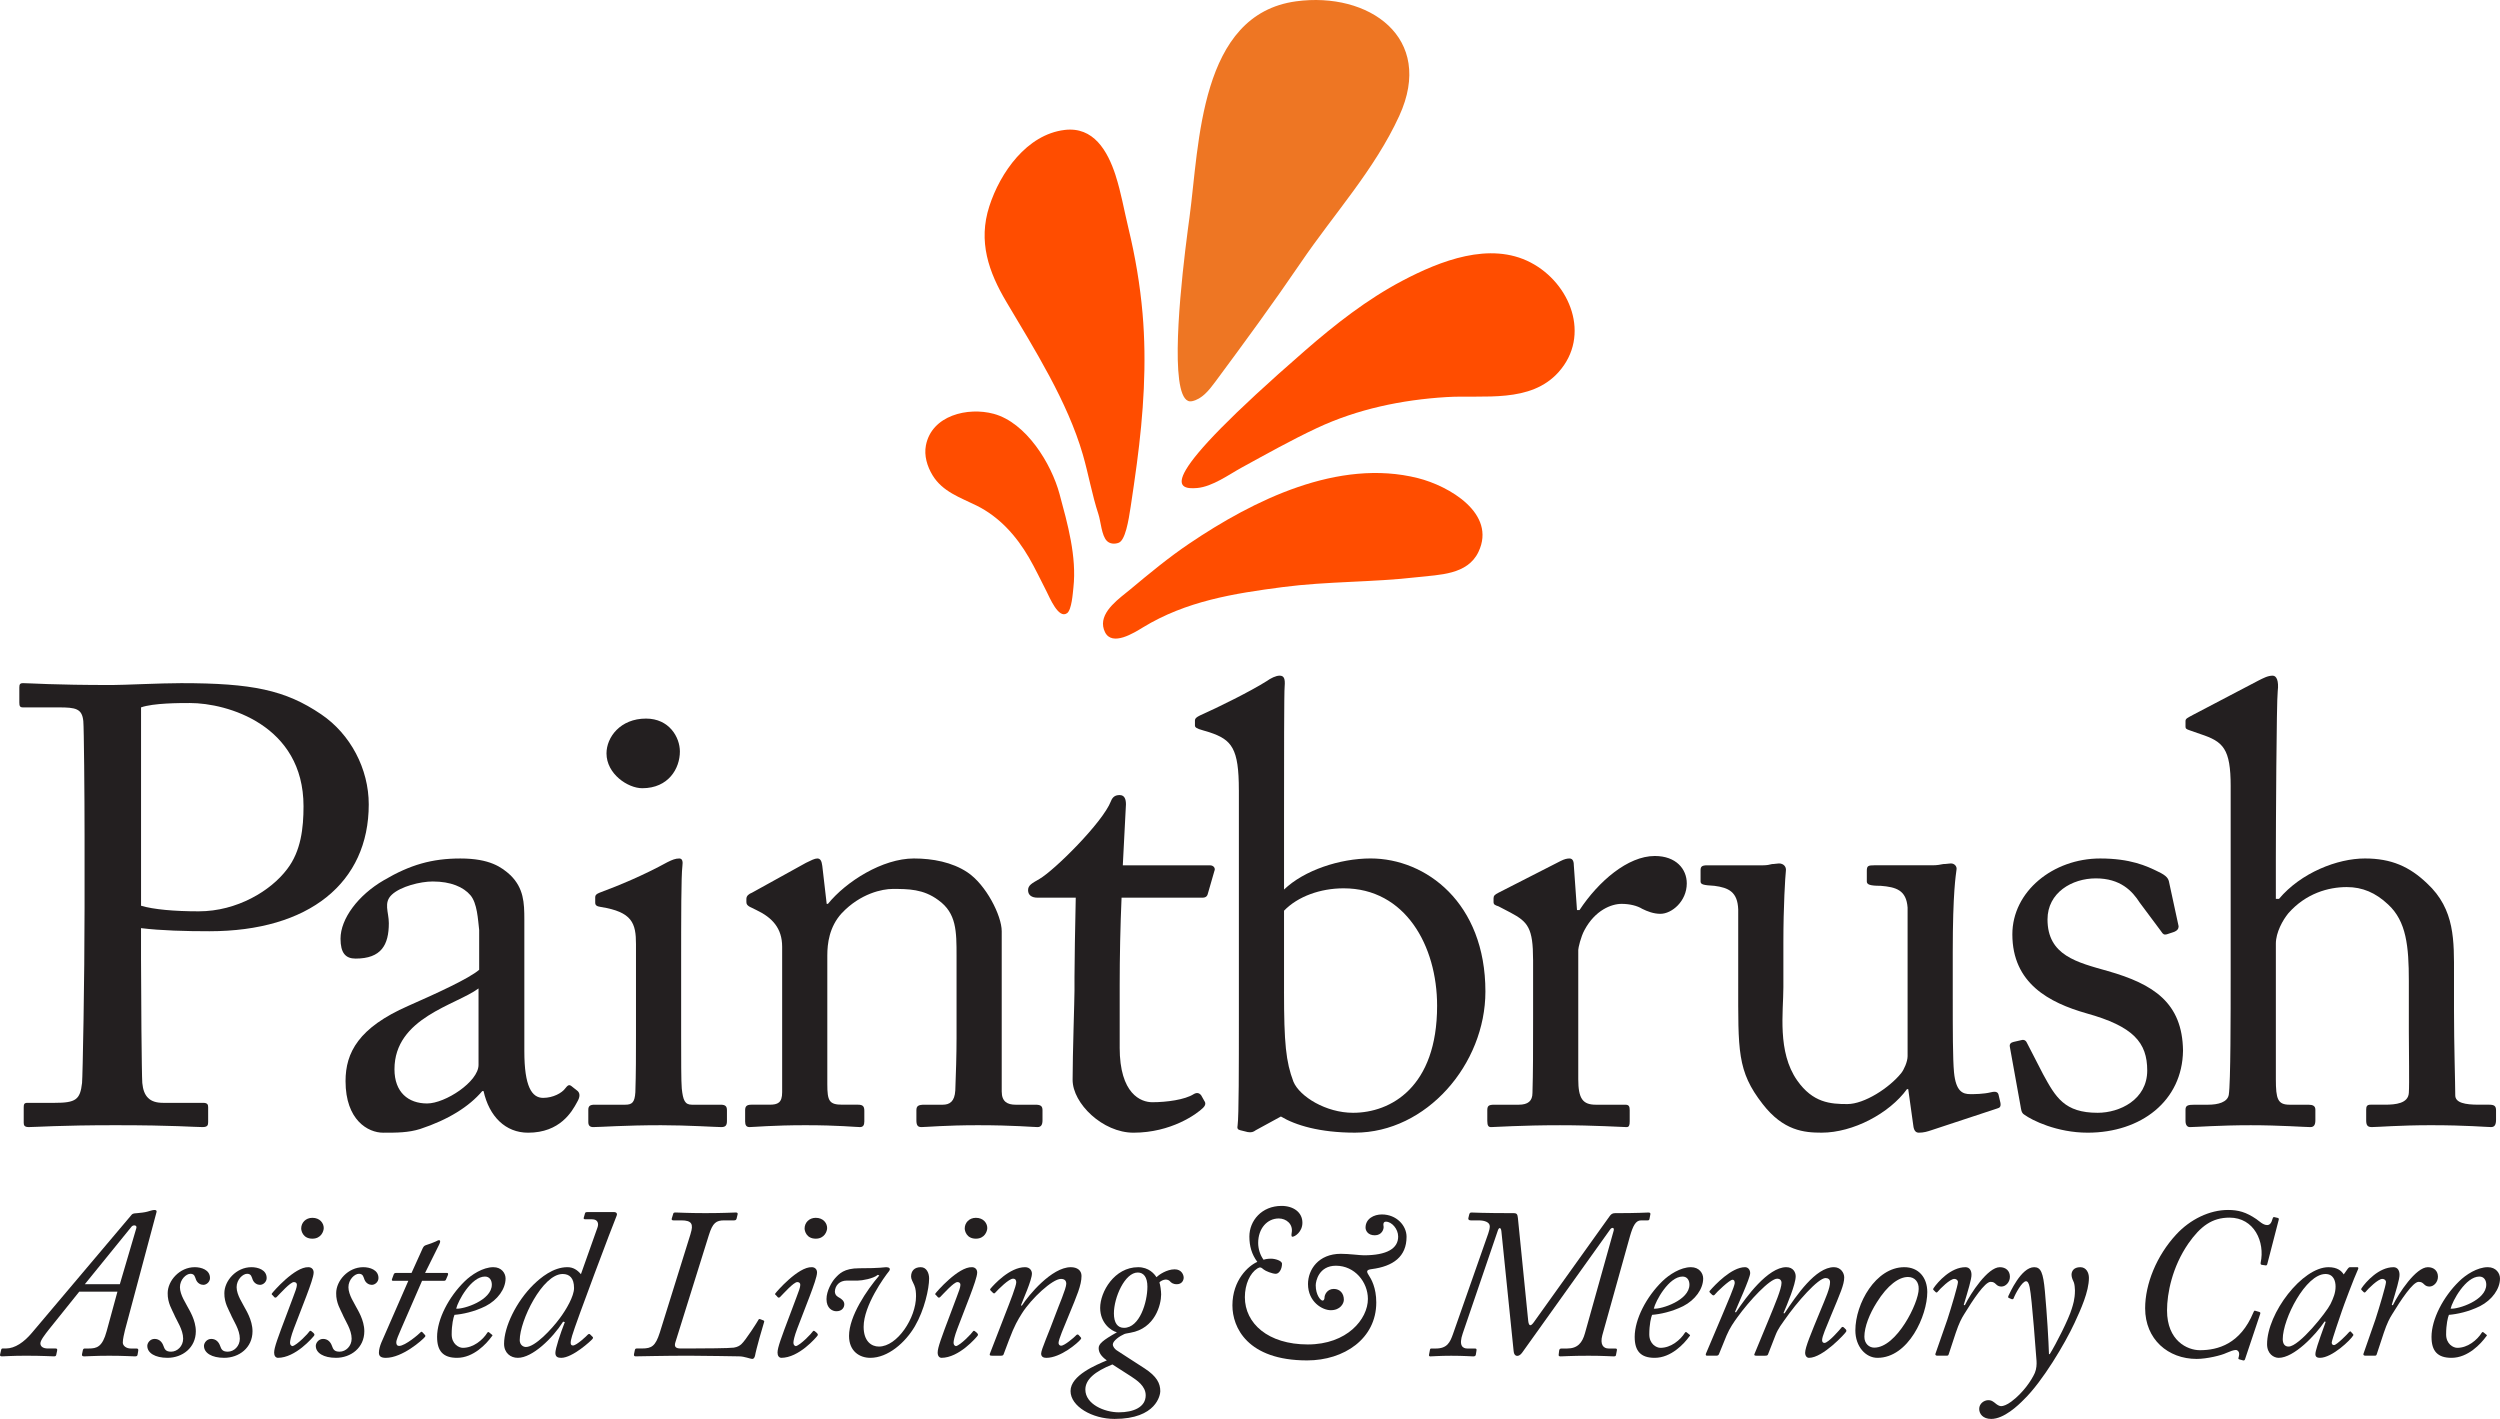 <?xml version="1.0" encoding="UTF-8"?>
<svg id="Layer_1" data-name="Layer 1" xmlns="http://www.w3.org/2000/svg" width="222" height="126" version="1.1" viewBox="0 0 222 126">
  <defs>
    <style>
      .cls-1 {
        fill: #ee7623;
      }

      .cls-1, .cls-2, .cls-3 {
        stroke-width: 0px;
      }

      .cls-2 {
        fill: #ff4d00;
      }

      .cls-3 {
        fill: #231f20;
      }
    </style>
  </defs>
  <g>
    <g>
      <path class="cls-3" d="M7.037,114.7l-2.669,3.326c-.401.51-.782,1.002-.782,1.266,0,.284.248.454.667.454h.686c.095,0,.171.038.134.189l-.076.359c-.019.094-.057.151-.191.151-.191,0-1.011-.057-2.498-.057-1.258,0-1.926.057-2.136.057-.095,0-.191-.038-.171-.132l.095-.416c.019-.113.057-.151.133-.151h.286c.82,0,1.621-.567,2.307-1.379l8.827-10.45c.095-.132.171-.17.534-.189.267-.019.705-.076.896-.132.21-.057.477-.151.629-.151s.228.057.191.189l-2.803,10.488c-.076.321-.191.794-.191,1.096s.324.529.705.529h.515c.114,0,.172.057.152.189l-.057.34c-.019.113-.057.17-.229.17-.229,0-.991-.057-2.288-.057-1.334,0-1.926.057-2.23.057-.172,0-.21-.075-.191-.189l.076-.359c.019-.075.058-.151.153-.151h.362c.725,0,1.22-.132,1.601-1.549l.954-3.496h-3.394ZM10.641,114.038l1.468-4.989c.076-.264-.267-.302-.42-.132l-4.157,5.121h3.108Z"/>
      <path class="cls-3" d="M13.079,119.518c0-.264.248-.623.648-.623.419,0,.667.283.781.605.115.321.21.529.687.529.553,0,1.068-.491,1.068-1.153,0-.812-.572-1.587-.82-2.192-.134-.321-.572-.983-.553-1.852,0-1.096,1.049-2.306,2.403-2.306.572,0,1.354.227,1.354.964,0,.34-.305.605-.591.605-.229,0-.515-.132-.648-.454-.095-.227-.114-.529-.496-.529s-.934.51-.934,1.19c0,.699.572,1.493.686,1.757.115.227.725,1.153.725,2.154,0,1.474-1.201,2.362-2.517,2.362-1.106,0-1.792-.435-1.792-1.058Z"/>
      <path class="cls-3" d="M18.112,119.518c0-.264.248-.623.648-.623.419,0,.667.283.781.605.115.321.21.529.687.529.553,0,1.068-.491,1.068-1.153,0-.812-.572-1.587-.82-2.192-.134-.321-.572-.983-.553-1.852,0-1.096,1.049-2.306,2.403-2.306.572,0,1.353.227,1.353.964,0,.34-.305.605-.591.605-.229,0-.515-.132-.648-.454-.095-.227-.114-.529-.495-.529s-.934.51-.934,1.19c0,.699.572,1.493.686,1.757.115.227.725,1.153.725,2.154,0,1.474-1.201,2.362-2.517,2.362-1.106,0-1.792-.435-1.792-1.058Z"/>
      <path class="cls-3" d="M24.344,120.104c0-.435.324-1.304,1.125-3.421l.553-1.474c.191-.51.343-.888.343-1.115,0-.17-.115-.246-.267-.246-.324,0-1.22,1.02-1.525,1.323-.076.075-.152.075-.21.019l-.152-.17c-.076-.057-.115-.094-.058-.17.076-.113,2.021-2.381,3.241-2.324.229,0,.458.151.458.472,0,.34-.305,1.191-.648,2.098l-1.106,2.872c-.267.699-.343,1.115-.343,1.247,0,.17.057.283.209.321.401-.076,1.43-1.153,1.525-1.323.038-.057.115-.057.21.038l.152.132c.076.094.095.132.038.227-.114.151-1.64,1.965-3.222,1.965-.191-.019-.324-.17-.324-.472ZM26.747,109.087c0-.51.4-.945.991-.945.667,0,1.01.472,1.01.907,0,.283-.229.945-1.01.945-.839,0-.991-.699-.991-.907Z"/>
      <path class="cls-3" d="M28.042,119.518c0-.264.248-.623.648-.623.419,0,.667.283.781.605.115.321.21.529.686.529.553,0,1.068-.491,1.068-1.153,0-.812-.572-1.587-.82-2.192-.134-.321-.572-.983-.553-1.852,0-1.096,1.049-2.306,2.403-2.306.572,0,1.353.227,1.353.964,0,.34-.305.605-.591.605-.229,0-.515-.132-.648-.454-.095-.227-.114-.529-.495-.529s-.934.51-.934,1.19c0,.699.572,1.493.686,1.757.115.227.725,1.153.725,2.154,0,1.474-1.201,2.362-2.517,2.362-1.106,0-1.792-.435-1.792-1.058Z"/>
      <path class="cls-3" d="M36.259,113.736h-1.335c-.114,0-.152-.038-.114-.151l.152-.416c.038-.094.095-.132.21-.132h1.373l.991-2.192c.095-.189.152-.227.305-.283.21-.057.705-.246.858-.321.114-.057.21-.114.286-.114.114,0,.152.114.019.378l-1.258,2.532h1.945c.095,0,.134.057.076.208l-.171.397c-.019.057-.095.094-.172.094h-1.945l-1.85,4.252c-.229.529-.438,1.002-.438,1.209s.076.321.248.321c.553,0,1.792-1.077,1.907-1.209.057-.075.114-.057.172,0l.21.227c.057.057.057.094.019.17-.248.302-2.021,1.871-3.489,1.871-.477,0-.61-.189-.61-.454,0-.283.095-.605.21-.888l2.402-5.499Z"/>
      <path class="cls-3" d="M38.813,118.724c0-1.587,1.048-3.572,2.44-4.932.61-.605,1.64-1.266,2.555-1.266.744,0,1.087.548,1.087,1.002,0,.926-.705,1.909-1.773,2.456-1.03.51-2.059.718-2.765.775-.095.227-.248.85-.248,1.738,0,.851.629,1.191.992,1.191.934,0,1.773-.699,2.173-1.342.038-.057.095-.094.172-.019l.209.17c.095.057.095.114.019.17-.477.661-1.62,1.909-3.088,1.909-1.24,0-1.773-.605-1.773-1.852ZM40.509,116.211c.667.057,3.165-.737,3.165-2.135,0-.378-.191-.718-.61-.718-1.22,0-2.402,2.173-2.555,2.853Z"/>
      <path class="cls-3" d="M51.986,108.275c-.152,0-.172-.076-.152-.132l.114-.397c.019-.075.057-.113.229-.113h2.345c.267,0,.305.189.229.34-.286.661-3.622,9.505-3.947,10.639-.172.586-.191.869.076.869.324,0,1.24-.869,1.335-.983.076-.057.152-.057.209.019l.191.189c.058.038.058.113,0,.189-.133.17-1.773,1.682-2.783,1.682-.305,0-.515-.094-.515-.435,0-.378.419-1.663.839-2.74l-.152-.038c-.934,1.474-2.726,3.212-4.023,3.212-.648,0-1.22-.435-1.22-1.247,0-1.493,1.068-3.741,2.631-5.272.61-.586,1.716-1.531,2.993-1.531.515,0,.877.246,1.201.623l1.468-4.138c.134-.359.038-.737-.477-.737h-.591ZM49.736,117.024c.534-.718,1.239-1.909,1.239-2.646,0-.888-.4-1.247-1.01-1.247-1.792,0-3.813,4.138-3.813,5.877,0,.397.286.605.553.605.801,0,2.269-1.549,3.032-2.589Z"/>
      <path class="cls-3" d="M61.326,109.541c.267-.832.114-1.172-.82-1.172h-.705c-.134,0-.172-.057-.152-.152l.134-.435c.019-.094.076-.113.229-.113.21,0,1.03.057,2.631.057,1.62,0,2.498-.057,2.707-.057.115,0,.172.057.153.151l-.095.397c-.038.114-.095.152-.229.152h-.858c-.724,0-1.03.208-1.373,1.304l-2.974,9.524c-.134.416.057.548.477.548h.763c1.24,0,3.585-.019,3.947-.075.343-.057.515-.17.668-.303.381-.34,1.449-2.022,1.525-2.173.019-.057.076-.094.191-.037l.191.075c.115.038.152.076.115.17-.076.208-.725,2.475-.801,2.967-.038.189-.134.302-.229.302-.115,0-.286-.057-.496-.113-.21-.057-.458-.114-.705-.114-.419,0-2.822-.057-4.461-.057-2.135,0-4.5.057-4.709.057-.115,0-.172-.038-.153-.189l.076-.359c.019-.094.057-.151.172-.151h.477c.839,0,1.182-.208,1.563-1.398l2.746-8.806Z"/>
      <path class="cls-3" d="M69.045,120.104c0-.435.324-1.304,1.125-3.421l.553-1.474c.191-.51.343-.888.343-1.115,0-.17-.115-.246-.267-.246-.324,0-1.22,1.02-1.525,1.323-.076.075-.152.075-.21.019l-.152-.17c-.076-.057-.115-.094-.058-.17.076-.113,2.021-2.381,3.241-2.324.229,0,.458.151.458.472,0,.34-.305,1.191-.648,2.098l-1.106,2.872c-.267.699-.343,1.115-.343,1.247,0,.17.057.283.21.321.401-.076,1.43-1.153,1.525-1.323.038-.057.114-.057.21.038l.152.132c.076.094.095.132.038.227-.114.151-1.64,1.965-3.222,1.965-.191-.019-.324-.17-.324-.472ZM71.448,109.087c0-.51.4-.945.991-.945.667,0,1.01.472,1.01.907,0,.283-.229.945-1.01.945-.839,0-.991-.699-.991-.907Z"/>
      <path class="cls-3" d="M75.184,113.717c-.61,0-1.03.416-1.048.983.019.34.248.453.419.548.133.076.419.265.419.567s-.209.623-.705.623c-.362,0-.877-.265-.877-1.077,0-.737.477-1.531.744-1.833.381-.416.801-.907,2.173-.907,1.945,0,2.174-.094,2.384-.094.247,0,.438.113.247.359-.4.491-2.25,3.042-2.25,4.932,0,1.285.687,1.757,1.354,1.757,1.639,0,3.298-2.551,3.298-4.46,0-.303-.019-.68-.153-.983-.152-.34-.286-.548-.286-.775,0-.51.306-.831.859-.831.533,0,.743.548.743,1.002,0,.907-.419,2.797-1.258,4.233-.858,1.474-2.403,2.815-3.965,2.815-.953,0-1.888-.586-1.888-1.946,0-1.758,1.583-4.082,2.688-5.367l-.133-.057c-.4.34-1.411.51-1.773.51h-.991Z"/>
      <path class="cls-3" d="M83.265,120.104c0-.435.325-1.304,1.125-3.421l.553-1.474c.191-.51.343-.888.343-1.115,0-.17-.114-.246-.267-.246-.325,0-1.22,1.02-1.525,1.323-.076.075-.153.075-.21.019l-.152-.17c-.076-.057-.114-.094-.058-.17.076-.113,2.021-2.381,3.242-2.324.228,0,.458.151.458.472,0,.34-.306,1.191-.648,2.098l-1.106,2.872c-.267.699-.343,1.115-.343,1.247,0,.17.058.283.21.321.4-.076,1.43-1.153,1.525-1.323.038-.057.114-.057.209.038l.153.132c.076.094.095.132.038.227-.114.151-1.639,1.965-3.222,1.965-.191-.019-.325-.17-.325-.472ZM85.668,109.087c0-.51.4-.945.991-.945.668,0,1.011.472,1.011.907,0,.283-.228.945-1.011.945-.839,0-.991-.699-.991-.907Z"/>
      <path class="cls-3" d="M88.108,120.387c-.21,0-.248-.038-.21-.17l1.354-3.496c.458-1.172.991-2.532.991-2.853,0-.189-.076-.321-.286-.321-.362,0-1.277.907-1.601,1.266-.057.057-.114.057-.191-.019l-.172-.17c-.076-.076-.095-.113-.038-.189.286-.34,1.697-1.909,3.07-1.909.438,0,.61.321.61.567,0,.586-.82,2.381-.972,2.816l.076.038c.572-.907,2.65-3.421,4.347-3.421.572,0,.953.283.953.775,0,.832-.439,1.814-1.067,3.345-.515,1.247-.973,2.305-.973,2.608,0,.113.076.246.229.246.286,0,1.125-.699,1.372-.964.076-.057.153-.038.21.038l.133.151c.076.076.095.114.019.208-.228.302-1.773,1.644-3.05,1.644-.248,0-.458-.094-.458-.378,0-.359.686-1.852,1.278-3.477.266-.737.953-2.305.953-2.721,0-.265-.134-.435-.477-.435-.744,0-2.631,1.739-3.47,3.081-.343.548-.648,1.039-1.145,2.362l-.477,1.266c-.038.075-.076.113-.266.113h-.744Z"/>
      <path class="cls-3" d="M95.064,123.524c0-1.398,2.288-2.324,3.223-2.721-.553-.397-.725-.737-.725-1.096s.343-.68,1.62-1.398c-.514-.132-1.487-.812-1.487-2.173,0-1.418,1.259-3.609,3.375-3.609.954,0,1.449.605,1.621.888.209-.208.914-.699,1.62-.699.629,0,.8.51.8.737,0,.208-.133.586-.61.586-.362,0-.514-.151-.629-.283-.095-.094-.247-.132-.362-.132-.171,0-.477.132-.552.264.076.189.152.775.152,1.058,0,.907-.534,3.024-2.726,3.401-.343.057-.514.094-.572.132-.362.151-.992.586-.992.907,0,.208.191.416.325.51.324.227,1.239.794,2.478,1.606,1.106.718,1.411,1.342,1.411,2.041,0,.302-.324,2.457-4.061,2.457-1.983,0-3.909-1.115-3.909-2.476ZM99.354,125.414c1.297,0,2.384-.454,2.384-1.512,0-.831-.801-1.342-1.278-1.663l-1.678-1.077c-1.564.623-2.403,1.341-2.403,2.23,0,1.304,1.698,2.022,2.975,2.022ZM101.89,114.265c0-.869-.343-1.266-.858-1.266-1.144,0-2.117,2.211-2.117,3.628,0,.85.325,1.285.896,1.285,1.392,0,2.078-2.286,2.078-3.647Z"/>
      <path class="cls-3" d="M109.438,115.928c0-2.268,1.431-3.534,2.212-3.874-.495-.661-.706-1.398-.706-2.249,0-1.399,1.087-2.721,2.86-2.721,1.048,0,1.85.567,1.85,1.493,0,.813-.668,1.247-.896,1.247-.076,0-.095-.132-.058-.34.153-.794-.495-1.285-1.144-1.285-1.03,0-1.83.888-1.83,2.173,0,.529.172,1.077.477,1.493.172-.057.381-.094.667-.094.343,0,.972.17.972.454,0,.453-.247.888-.553.888s-.915-.246-1.067-.378c-.248-.208-.324-.245-.572-.094-.648.416-1.106,1.398-1.106,2.551,0,2.324,2.059,4.195,5.587,4.195,3.489,0,5.338-2.249,5.338-4.043,0-1.493-1.163-2.948-2.841-2.948-1.506,0-1.792,1.36-1.792,1.739,0,.869.439,1.36.611,1.36.095,0,.171-.114.171-.283,0-.227.229-.756.82-.756.553,0,.896.397.896.964,0,.321-.306.926-1.163.926-.744,0-2.021-.737-2.021-2.324,0-1.266.915-2.684,2.917-2.684.725,0,1.697.132,2.04.132,2.059,0,3.05-.605,3.05-1.663,0-.68-.572-1.323-1.086-1.323-.248,0-.248.246-.21.416.039.246-.152.794-.781.794s-.82-.434-.82-.68c0-.794.744-1.172,1.45-1.172,1.296,0,2.192.983,2.192,1.984,0,1.758-1.182,2.626-3.108,2.872-.439.057-.477.189-.267.51.248.378.686,1.134.686,2.456,0,3.212-2.859,5.14-6.139,5.14-5.32,0-6.635-2.948-6.635-4.875Z"/>
      <path class="cls-3" d="M132.16,109.522c.076-.208.133-.453.133-.623,0-.359-.438-.529-.991-.529h-.687c-.171,0-.247-.076-.228-.189l.076-.321c.038-.132.076-.189.209-.189.191,0,.972.057,3.737.057.305,0,.343.113.381.435l.915,9.127c.057.492.228.492.477.152l6.73-9.411c.134-.189.248-.302.496-.302,2.116,0,2.726-.057,2.974-.057.134,0,.191.057.172.151l-.076.397c-.019.114-.057.152-.191.152h-.572c-.458,0-.705.472-.972,1.398l-2.459,8.806c-.21.812.076,1.172.572,1.172h.591c.114,0,.153.057.134.151l-.076.397c-.019.113-.039.151-.229.151-.228,0-.858-.057-2.211-.057-1.545,0-2.288.057-2.479.057-.172,0-.191-.057-.172-.189l.039-.321c.019-.113.057-.189.209-.189h.495c.954,0,1.354-.529,1.583-1.342l2.555-9.127c.076-.302-.171-.302-.305-.113l-7.817,10.941c-.286.416-.725.416-.763-.132l-1.087-10.639c-.038-.359-.209-.359-.305-.094l-3.127,9.165c-.381,1.096,0,1.342.419,1.342h.667c.134,0,.153.057.134.189l-.058.359c-.019.094-.076.151-.228.151-.21,0-.801-.057-1.964-.057-1.068,0-1.64.057-1.85.057-.095,0-.133-.057-.114-.151l.076-.397c.019-.113.038-.151.133-.151h.381c1.03,0,1.278-.548,1.545-1.304l3.127-8.919Z"/>
      <path class="cls-3" d="M145.16,118.724c0-1.587,1.048-3.572,2.44-4.932.61-.605,1.639-1.266,2.555-1.266.744,0,1.087.548,1.087,1.002,0,.926-.706,1.909-1.773,2.456-1.03.51-2.059.718-2.765.775-.095.227-.247.85-.247,1.738,0,.851.629,1.191.991,1.191.934,0,1.773-.699,2.173-1.342.039-.057.095-.094.172-.019l.21.17c.095.057.095.114.019.17-.477.661-1.621,1.909-3.089,1.909-1.239,0-1.773-.605-1.773-1.852ZM146.857,116.211c.667.057,3.165-.737,3.165-2.135,0-.378-.191-.718-.611-.718-1.22,0-2.402,2.173-2.555,2.853Z"/>
      <path class="cls-3" d="M151.603,120.387c-.095,0-.172-.038-.114-.189l1.449-3.421c.496-1.19,1.067-2.494,1.106-2.835,0-.189-.058-.302-.191-.302-.267,0-1.43,1.115-1.601,1.342-.058.075-.153.057-.229-.019l-.172-.17c-.057-.057-.076-.114-.019-.17.439-.51,1.926-2.098,3.127-2.098.266,0,.457.227.457.529,0,.454-1.163,2.948-1.353,3.458l.095.019c.877-1.342,2.841-4.006,4.462-4.006.629,0,.838.472.838.812,0,.699-.763,2.514-1.086,3.27l.095.019c1.048-1.587,2.764-4.101,4.385-4.101.591,0,.915.491.915.907,0,.642-.362,1.436-1.163,3.364-.439,1.077-.801,1.871-.801,2.211,0,.132.058.246.21.246.343,0,1.392-1.209,1.506-1.361.057-.094.152-.075.228,0l.153.152c.057.057.076.113.038.208-.057.132-2.059,2.324-3.298,2.324-.191,0-.343-.17-.343-.454,0-.472.534-1.738,1.297-3.59.553-1.342.915-2.135.915-2.683,0-.226-.153-.359-.4-.359-.648,0-2.517,2.098-3.68,3.779-.134.208-.534.68-.782,1.342l-.648,1.663c-.038.094-.114.113-.267.113h-.763c-.152,0-.228-.038-.172-.151l1.297-3.137c.534-1.304,1.106-2.646,1.106-3.175,0-.246-.153-.378-.381-.378-.648,0-2.459,1.927-3.546,3.439-.286.397-.667.926-.953,1.606l-.686,1.682c-.076.113-.134.113-.305.113h-.725Z"/>
      <path class="cls-3" d="M164.756,118.139c0-2.381,1.811-5.613,4.347-5.613,1.277,0,2.04.926,2.04,2.211,0,2.078-1.659,5.839-4.424,5.839-1.048,0-1.963-1.001-1.963-2.438ZM170.379,114.454c.02-.586-.324-1.058-.953-1.058-.8,0-1.811.718-2.764,2.249-.648,1.021-1.106,2.173-1.106,3.061,0,.605.42.964.877.964,1.984,0,3.947-3.969,3.947-5.216Z"/>
      <path class="cls-3" d="M172.038,120.387c-.134,0-.21-.076-.172-.17l1.067-3.061c.343-1.058.934-3.043.934-3.307,0-.17-.153-.283-.324-.283-.381,0-1.24.851-1.506,1.172-.039.057-.115.037-.153,0l-.191-.189c-.038-.037-.038-.094,0-.151.4-.586,1.544-1.871,2.841-1.871.381,0,.534.321.534.661.019.359-.305,1.417-.686,2.683l.095.038c.514-1.058,2.039-3.383,3.108-3.383.553,0,.896.34.896.85,0,.491-.381.869-.744.869-.171,0-.324-.038-.477-.189-.152-.151-.247-.227-.495-.227-.515,0-1.583,1.625-2.345,2.872-.228.359-.458.794-.744,1.644l-.629,1.909c-.038.132-.095.132-.247.132h-.763Z"/>
      <path class="cls-3" d="M178.365,115.247c-.038-.019-.057-.075-.019-.17.114-.227,1.125-2.551,2.288-2.551.592,0,.801.472.953,2.135.192,2.154.325,4.365.362,5.593l.076-.019c.534-.851,1.678-3.099,1.945-4.006.095-.321.286-.831.286-1.644,0-.208-.038-.548-.095-.699-.076-.17-.209-.435-.209-.68,0-.303.171-.68.781-.68.514,0,.763.472.763.945,0,1.228-.725,2.816-1.277,4.006-.839,1.814-2.841,5.197-4.5,6.803-.515.529-1.773,1.72-2.898,1.72-.744,0-1.068-.454-1.068-.888,0-.473.42-.756.763-.775.325-.019.496.132.706.302.133.114.324.227.477.227.191,0,.515-.113.896-.397,1.048-.775,1.792-1.871,2.097-2.551.153-.359.172-.775.153-1.058-.039-.435-.401-5.575-.611-6.557-.076-.359-.172-.529-.324-.529-.343,0-.954,1.115-1.106,1.531-.039.075-.114.075-.172.057l-.267-.114Z"/>
      <path class="cls-3" d="M199.355,120.709c-.038.094-.095.113-.172.094l-.343-.094c-.058-.019-.095-.057-.058-.151.019-.094.058-.189.058-.321,0-.208-.134-.359-.306-.359s-.496.113-.838.265c-.42.208-1.717.529-2.632.529-2.536,0-4.575-1.738-4.575-4.498,0-2.154,1.01-4.667,2.764-6.557,1.239-1.341,2.956-2.173,4.595-2.173.915,0,1.601.189,2.517.812.248.17.591.529.953.529.229,0,.381-.152.495-.586.039-.113.095-.151.172-.113l.248.057c.114.019.152.075.114.189l-1.011,3.912c-.038.113-.076.151-.209.113l-.267-.037c-.095-.019-.133-.057-.114-.189.4-1.852-.572-4.006-2.764-4.006-1.545,0-2.574.756-3.661,2.306-1.431,2.079-1.888,4.422-1.888,5.933,0,2.703,1.812,3.534,2.918,3.534,1.601,0,3.584-.548,4.747-3.344.076-.17.095-.189.191-.152l.325.094c.114.038.114.076.095.17l-1.354,4.044Z"/>
      <path class="cls-3" d="M209.343,112.526c.076,0,.095.094.058.17-.362.775-1.334,3.382-1.43,3.685-.114.321-.915,2.664-.915,2.835s.095.227.209.227c.229,0,1.201-.983,1.334-1.153.058-.057.115-.094.153-.038l.172.189c.058.057.076.094.038.151-.209.378-1.868,1.984-2.955,1.984-.229,0-.4-.076-.4-.321,0-.283.191-.869.914-2.872l-.095-.037c-.8,1.209-2.726,3.231-4.08,3.231-.439,0-1.03-.359-1.03-1.209,0-2.759,3.127-6.841,5.453-6.841.801,0,1.163.34,1.353.643l.362-.51c.057-.076.114-.132.191-.132h.667ZM206.941,115.815c.267-.548.458-1.021.458-1.569,0-.51-.191-1.115-.897-1.115-1.754,0-3.794,3.987-3.794,5.782,0,.435.191.662.514.662.953,0,3.375-3.061,3.718-3.76Z"/>
      <path class="cls-3" d="M210.047,120.387c-.134,0-.21-.076-.172-.17l1.067-3.061c.344-1.058.934-3.043.934-3.307,0-.17-.153-.283-.324-.283-.381,0-1.24.851-1.506,1.172-.039.057-.115.037-.153,0l-.191-.189c-.038-.037-.038-.094,0-.151.4-.586,1.544-1.871,2.841-1.871.381,0,.534.321.534.661.019.359-.305,1.417-.686,2.683l.095.038c.514-1.058,2.039-3.383,3.108-3.383.553,0,.896.34.896.85,0,.491-.381.869-.744.869-.171,0-.324-.038-.477-.189-.152-.151-.247-.227-.495-.227-.515,0-1.583,1.625-2.345,2.872-.228.359-.458.794-.744,1.644l-.629,1.909c-.038.132-.095.132-.247.132h-.763Z"/>
      <path class="cls-3" d="M215.918,118.724c0-1.587,1.048-3.572,2.44-4.932.61-.605,1.639-1.266,2.555-1.266.744,0,1.087.548,1.087,1.002,0,.926-.706,1.909-1.773,2.456-1.03.51-2.059.718-2.765.775-.095.227-.247.85-.247,1.738,0,.851.629,1.191.991,1.191.934,0,1.773-.699,2.173-1.342.039-.057.095-.094.172-.019l.21.17c.095.057.095.114.019.17-.477.661-1.621,1.909-3.089,1.909-1.239,0-1.773-.605-1.773-1.852ZM217.615,116.211c.667.057,3.165-.737,3.165-2.135,0-.378-.191-.718-.611-.718-1.22,0-2.402,2.173-2.555,2.853Z"/>
    </g>
    <g>
      <path class="cls-3" d="M12.524,85.288c0,2.595.055,10.104.111,10.877.112,1.215.668,1.767,1.838,1.767h3.565c.39,0,.446.166.446.386v1.325c0,.276-.056.442-.501.442-.78,0-2.507-.166-7.743-.166-4.902,0-7.075.166-7.688.166-.39,0-.446-.166-.446-.386v-1.38c0-.276.055-.386.334-.386h2.395c1.894,0,2.284-.276,2.451-1.767.056-.552.223-9.166.223-15.57v-6.35c0-3.644-.055-9.662-.111-10.215-.112-1.104-.668-1.214-2.173-1.214h-3.175c-.279,0-.334-.111-.334-.442v-1.325c0-.276.056-.386.334-.386.613,0,2.618.166,7.91.166,1.003,0,4.29-.166,6.128-.166,6.295,0,9.247.607,12.423,2.76,2.618,1.767,4.234,4.859,4.234,8.006,0,6.957-5.292,11.264-14.15,11.264-2.061,0-4.29-.055-6.072-.276v2.871ZM12.524,80.429c1.114.332,2.953.497,5.125.497,3.398,0,6.406-1.822,7.855-3.755,1.226-1.601,1.449-3.644,1.449-5.577,0-7.233-6.797-9.165-10.083-9.165-.947,0-3.231,0-4.345.386v17.613Z"/>
      <path class="cls-3" d="M48.232,97.491c.891,0,1.671-.442,1.95-.828.223-.276.334-.387.557-.221l.557.442c.167.166.278.442-.056.994-.446.829-1.504,2.706-4.345,2.706-2.006,0-3.454-1.435-3.956-3.699h-.111c-1.17,1.38-3.008,2.54-5.515,3.368-1.058.331-2.061.331-3.287.331-1.337,0-3.342-1.104-3.342-4.583,0-2.54,1.17-4.749,5.571-6.681,2.507-1.104,5.404-2.429,6.295-3.203v-3.534c-.111-.938-.167-2.374-.78-3.092-.613-.718-1.727-1.215-3.342-1.215-1.115,0-2.841.442-3.621,1.16-.78.718-.279,1.546-.279,2.54,0,1.932-.669,3.147-2.953,3.147-.891,0-1.337-.497-1.337-1.767,0-1.767,1.56-3.865,3.844-5.19,2.34-1.38,4.29-1.932,6.796-1.932,2.619,0,3.677.773,4.457,1.491,1.17,1.16,1.226,2.43,1.226,3.921v11.705c0,3.147.668,4.141,1.671,4.141ZM42.494,87.773c-2.005,1.491-7.465,2.595-7.465,7.178,0,2.043,1.225,3.037,2.897,3.037,1.615,0,4.568-1.932,4.568-3.424v-6.791Z"/>
      <path class="cls-3" d="M56.476,83.853c0-1.878-.334-2.871-3.12-3.313-.39-.055-.501-.166-.501-.386v-.497c0-.166.111-.276.39-.386,1.783-.663,3.9-1.546,6.016-2.706.446-.221.724-.332,1.058-.332.279,0,.334.276.279.663-.112.939-.112,4.417-.112,9v6.018c0,2.153,0,4.141.056,4.749.112,1.049.279,1.435.891,1.435h2.563c.446,0,.557.166.557.497v.939c0,.386-.111.552-.501.552-.446,0-3.008-.166-5.348-.166-3.231,0-5.403.166-6.016.166-.279,0-.446-.11-.446-.442v-1.104c0-.331.167-.442.557-.442h2.73c.613,0,.835-.221.891-1.104.055-1.656.055-3.368.055-5.024v-8.116ZM53.857,66.902c0-1.436,1.226-3.092,3.509-3.092,2.061,0,3.008,1.656,3.008,2.926,0,1.491-1.002,3.258-3.342,3.258-1.281,0-3.175-1.27-3.175-3.092Z"/>
      <path class="cls-3" d="M88.954,96.939c0,.883.501,1.159,1.225,1.159h1.783c.501,0,.612.166.612.497v.883c0,.386-.111.607-.446.607-.39,0-2.117-.166-5.292-.166-2.841,0-4.623.166-5.013.166-.335,0-.447-.166-.447-.607v-.883c0-.386.167-.497.725-.497h1.615c.613,0,1.059-.276,1.115-1.27.056-1.436.111-3.203.111-4.638v-7.288c0-2.209,0-3.81-1.615-4.97-1.337-.994-2.674-.994-4.067-.994-.891,0-2.841.386-4.512,2.153-1.114,1.215-1.282,2.706-1.282,3.755v11.429c0,1.491.167,1.822,1.337,1.822h1.393c.446,0,.557.166.557.552v.939c0,.331-.112.497-.39.497-.39,0-1.894-.166-4.847-.166-2.841,0-4.624.166-4.958.166-.279,0-.39-.166-.39-.497v-.994c0-.331.112-.497.557-.497h1.616c.724,0,1.114-.166,1.114-1.104v-12.92c0-1.657-.891-2.595-2.284-3.258l-.446-.22c-.39-.166-.446-.331-.446-.497v-.276c0-.276.223-.442.501-.552l4.791-2.65c.446-.221.78-.387,1.003-.387.279,0,.39.221.446.663l.39,3.368h.111c1.616-1.988,4.847-4.031,7.632-4.031,1.671,0,3.398.332,4.735,1.215,1.672,1.104,3.065,3.865,3.065,5.245v14.246Z"/>
      <path class="cls-3" d="M99.427,93.018c0,4.141,1.894,4.859,2.896,4.859,1.282,0,2.897-.221,3.677-.718.279-.166.501-.11.669.111l.278.497c.167.221.056.442-.112.607-.556.552-2.841,2.209-6.183,2.209-2.73,0-5.404-2.595-5.404-4.693,0-2.264.167-7.123.167-7.896v-1.214c0-.994.056-4.749.112-7.067h-3.399c-.501,0-.835-.221-.835-.663s.334-.607,1.003-.994c1.337-.773,5.626-5.024,6.351-6.902.167-.442.446-.552.78-.552.446,0,.557.386.557.828l-.279,5.411h7.744c.334,0,.501.276.39.497l-.557,1.933c-.056.276-.167.442-.501.442h-7.186c-.111,2.54-.167,5.245-.167,7.785v5.521Z"/>
      <path class="cls-3" d="M110.01,70.159c0-3.699-.613-4.472-2.618-5.135l-.557-.166c-.612-.166-.724-.276-.724-.442v-.442c0-.166.112-.276.446-.442,1.615-.718,4.512-2.154,5.905-3.037.39-.276.836-.497,1.17-.497.39,0,.501.276.446.938-.056.442-.056,6.736-.056,11.651v6.405c1.783-1.712,4.958-2.761,7.688-2.761,4.902,0,10.194,3.921,10.194,11.816,0,6.46-5.236,12.534-11.587,12.534-3.12,0-5.292-.663-6.573-1.435l-2.228,1.215c-.223.166-.391.221-.725.166l-.668-.166c-.223-.055-.279-.166-.223-.442.112-.773.112-5.356.112-9.387v-20.374ZM114.021,88.049c0,4.583.167,6.239.836,8.006.557,1.325,2.897,2.761,5.292,2.761,3.343,0,7.466-2.264,7.466-9.497,0-5.356-2.841-10.436-8.301-10.436-2.061,0-4.067.718-5.292,1.988v7.178Z"/>
      <path class="cls-3" d="M136.137,85.233c0-2.816-.446-3.368-2.006-4.196l-1.058-.552c-.334-.111-.446-.166-.446-.386v-.332c0-.221.112-.331.446-.497l5.515-2.816c.335-.166.557-.221.781-.221.334,0,.39.332.39.663l.278,3.92h.223c1.671-2.54,4.289-4.804,6.685-4.804,1.893,0,2.841,1.16,2.841,2.429,0,1.601-1.337,2.706-2.34,2.706-.612,0-1.17-.221-1.615-.442-.446-.276-1.114-.442-1.838-.442-.891,0-2.339.552-3.286,2.319-.335.608-.557,1.601-.557,1.767v11.485c0,1.712.39,2.264,1.559,2.264h2.619c.334,0,.39.166.39.497v.994c0,.331-.056.497-.279.497-.334,0-2.896-.166-5.905-.166-3.454,0-5.793.166-6.128.166-.222,0-.334-.11-.334-.552v-.939c0-.386.112-.497.613-.497h2.173c.835,0,1.225-.331,1.225-1.049.056-1.822.056-3.755.056-6.626v-5.19Z"/>
      <path class="cls-3" d="M173.405,88.712c0,2.65,0,5.356.112,6.515.167,1.712.78,1.932,1.448,1.932.335,0,1.17,0,1.838-.166.446-.11.613,0,.669.221l.167.718c.056.331-.055.442-.278.497l-5.849,1.932c-.334.111-.668.221-1.114.221-.223,0-.446-.11-.501-.663l-.446-3.203h-.112c-1.559,2.154-4.791,3.865-7.576,3.865-1.56,0-3.398-.166-5.236-2.54-2.284-2.926-2.173-4.748-2.173-10.822v-6.46c-.056-1.546-.835-1.932-2.118-2.098-.947-.055-1.225-.11-1.225-.386v-.994c0-.331.112-.442.613-.442h4.958c.334,0,.556-.055.78-.11.222,0,.446-.055.613-.055.39,0,.668.276.612.663-.056.497-.222,3.092-.222,6.35v3.975c0,2.209-.557,5.742,1.225,8.282,1.393,1.988,2.952,2.098,4.457,2.098s3.733-1.435,4.791-2.761c.223-.276.557-.994.557-1.491v-13.196c-.112-1.546-1.003-1.822-2.396-1.933-.947,0-1.225-.11-1.225-.386v-.939c0-.442.112-.497.668-.497h5.181c.39,0,.668-.055.947-.11.278,0,.501-.055.668-.055.334,0,.557.276.501.552-.056.497-.334,1.932-.334,7.344v4.141Z"/>
      <path class="cls-3" d="M179.756,98.981c-.279-.166-.279-.497-.334-.773l-.947-5.245c-.056-.276.111-.387.334-.442l.724-.166c.223-.055.391.055.501.332l1.393,2.705c1.115,2.043,1.894,3.424,4.846,3.424,1.95,0,4.401-1.16,4.401-3.755,0-2.485-1.225-3.92-5.403-5.08-3.287-.939-6.574-2.65-6.574-7.012,0-3.81,3.621-6.736,7.8-6.736,2.674,0,4.123.663,5.125,1.16.835.386.947.663,1.003.994l.836,3.865c0,.221-.112.386-.39.497l-.668.221c-.223.055-.335,0-.501-.276l-1.894-2.54c-.669-1.049-1.727-2.154-3.899-2.154-2.118,0-4.29,1.27-4.29,3.644,0,3.202,2.618,3.81,5.348,4.583,4.067,1.16,6.629,2.816,6.685,7.068-.056,4.472-3.732,7.288-8.468,7.288-2.73,0-4.958-1.104-5.626-1.601Z"/>
      <path class="cls-3" d="M198.084,69.828c0-3.368-.669-3.975-2.674-4.638l-.947-.331c-.334-.111-.39-.166-.39-.332v-.497c0-.22.167-.276.668-.552l5.794-3.037c.446-.221.835-.442,1.281-.442.335,0,.557.442.446,1.38-.111.939-.167,12.148-.167,14.908v3.534h.278c1.95-2.319,5.181-3.589,7.632-3.589,2.34,0,3.955.718,5.515,2.209,2.507,2.319,2.395,5.135,2.395,8.116v3.147c0,3.092.112,6.516.112,7.565,0,.663.891.828,2.061.828h.947c.446,0,.613.111.613.497v.828c0,.442-.112.663-.446.663-.39,0-2.173-.166-5.348-.166-2.73,0-4.735.166-5.236.166-.39,0-.501-.166-.501-.607v-.939c0-.276.056-.442.39-.442h1.281c.947,0,2.061-.11,2.117-1.049.056-.773,0-3.699,0-5.466v-4.472c0-3.092-.222-5.301-1.838-6.791-1.114-1.049-2.284-1.546-3.676-1.546-1.616,0-3.621.552-5.181,2.319-.501.607-1.114,1.712-1.114,2.706v12.037c0,1.767.167,2.264,1.225,2.264h1.671c.39,0,.613.111.613.442v.939c0,.386-.112.607-.446.607-.446,0-2.73-.166-5.292-.166-2.786,0-4.902.166-5.404.166-.223,0-.39-.166-.39-.552v-.994c0-.386.222-.442.835-.442h1.17c.891,0,1.727-.221,1.838-.883.167-1.049.167-7.123.167-10.711v-16.675Z"/>
    </g>
  </g>
  <g>
    <path class="cls-1" d="M105.243,22.285c.179-1.506.337-2.633.385-2.993.88-6.528.882-18.015,9.473-19.176,6.421-.868,12.353,3.195,9.153,10.174-2.194,4.785-5.788,8.689-8.716,12.994-2.458,3.612-5.031,7.126-7.638,10.642-.543.732-1.165,1.517-2.058,1.703-1.984.412-1.18-8.458-.599-13.343Z"/>
    <path class="cls-2" d="M99.064,15.578c.253.777.439,1.56.593,2.242.188.831.359,1.667.559,2.495.596,2.472,1.023,4.985,1.243,7.519.387,4.462.078,8.924-.509,13.353-.167,1.26-.352,2.517-.541,3.774-.198,1.316-.486,3.022-1.073,3.238-.357.132-.78.105-1.047-.167-.474-.482-.536-1.72-.748-2.365-.571-1.735-.878-3.545-1.381-5.285-1.367-4.727-4.291-9.355-6.788-13.565-1.585-2.67-2.532-5.369-1.52-8.503.963-2.983,3.324-6.368,6.683-6.775,2.566-.311,3.815,1.839,4.531,4.037Z"/>
    <path class="cls-2" d="M94.758,54.45c.411-.302.508-1.79.56-2.263.308-2.759-.517-5.675-1.229-8.313-.732-2.713-2.965-6.351-5.852-7.128-2.302-.619-5.497.136-6.015,2.799-.177.909.106,1.859.585,2.651.891,1.472,2.462,1.98,3.912,2.698,2.011.995,3.524,2.676,4.654,4.623.541.932,1.048,2.002,1.558,2.997.268.521,1.068,2.492,1.826,1.935Z"/>
    <path class="cls-2" d="M97.963,55.64c-.221-1.397,1.504-2.548,2.41-3.305,1.704-1.422,3.393-2.822,5.237-4.067,5.71-3.855,13.241-7.59,20.308-5.809,2.74.691,6.992,3.13,5.372,6.543-.976,2.057-3.491,2.026-5.44,2.252-3.963.461-7.975.362-11.931.878-4.389.572-8.589,1.243-12.428,3.582-.78.475-2.735,1.72-3.37.417-.082-.168-.133-.332-.158-.493Z"/>
    <path class="cls-2" d="M135.923,23.311c-3.622-1.886-8.022-.155-11.382,1.614-3.157,1.662-5.988,3.887-8.671,6.222-13.428,11.685-11.508,12.363-9.56,12.188,1.361-.122,2.824-1.199,3.985-1.834,2.197-1.2,4.38-2.427,6.648-3.491,3.597-1.687,7.544-2.507,11.494-2.749,3.321-.203,7.472.579,9.974-2.23,2.874-3.227,1.043-7.882-2.49-9.72Z"/>
  </g>
</svg>